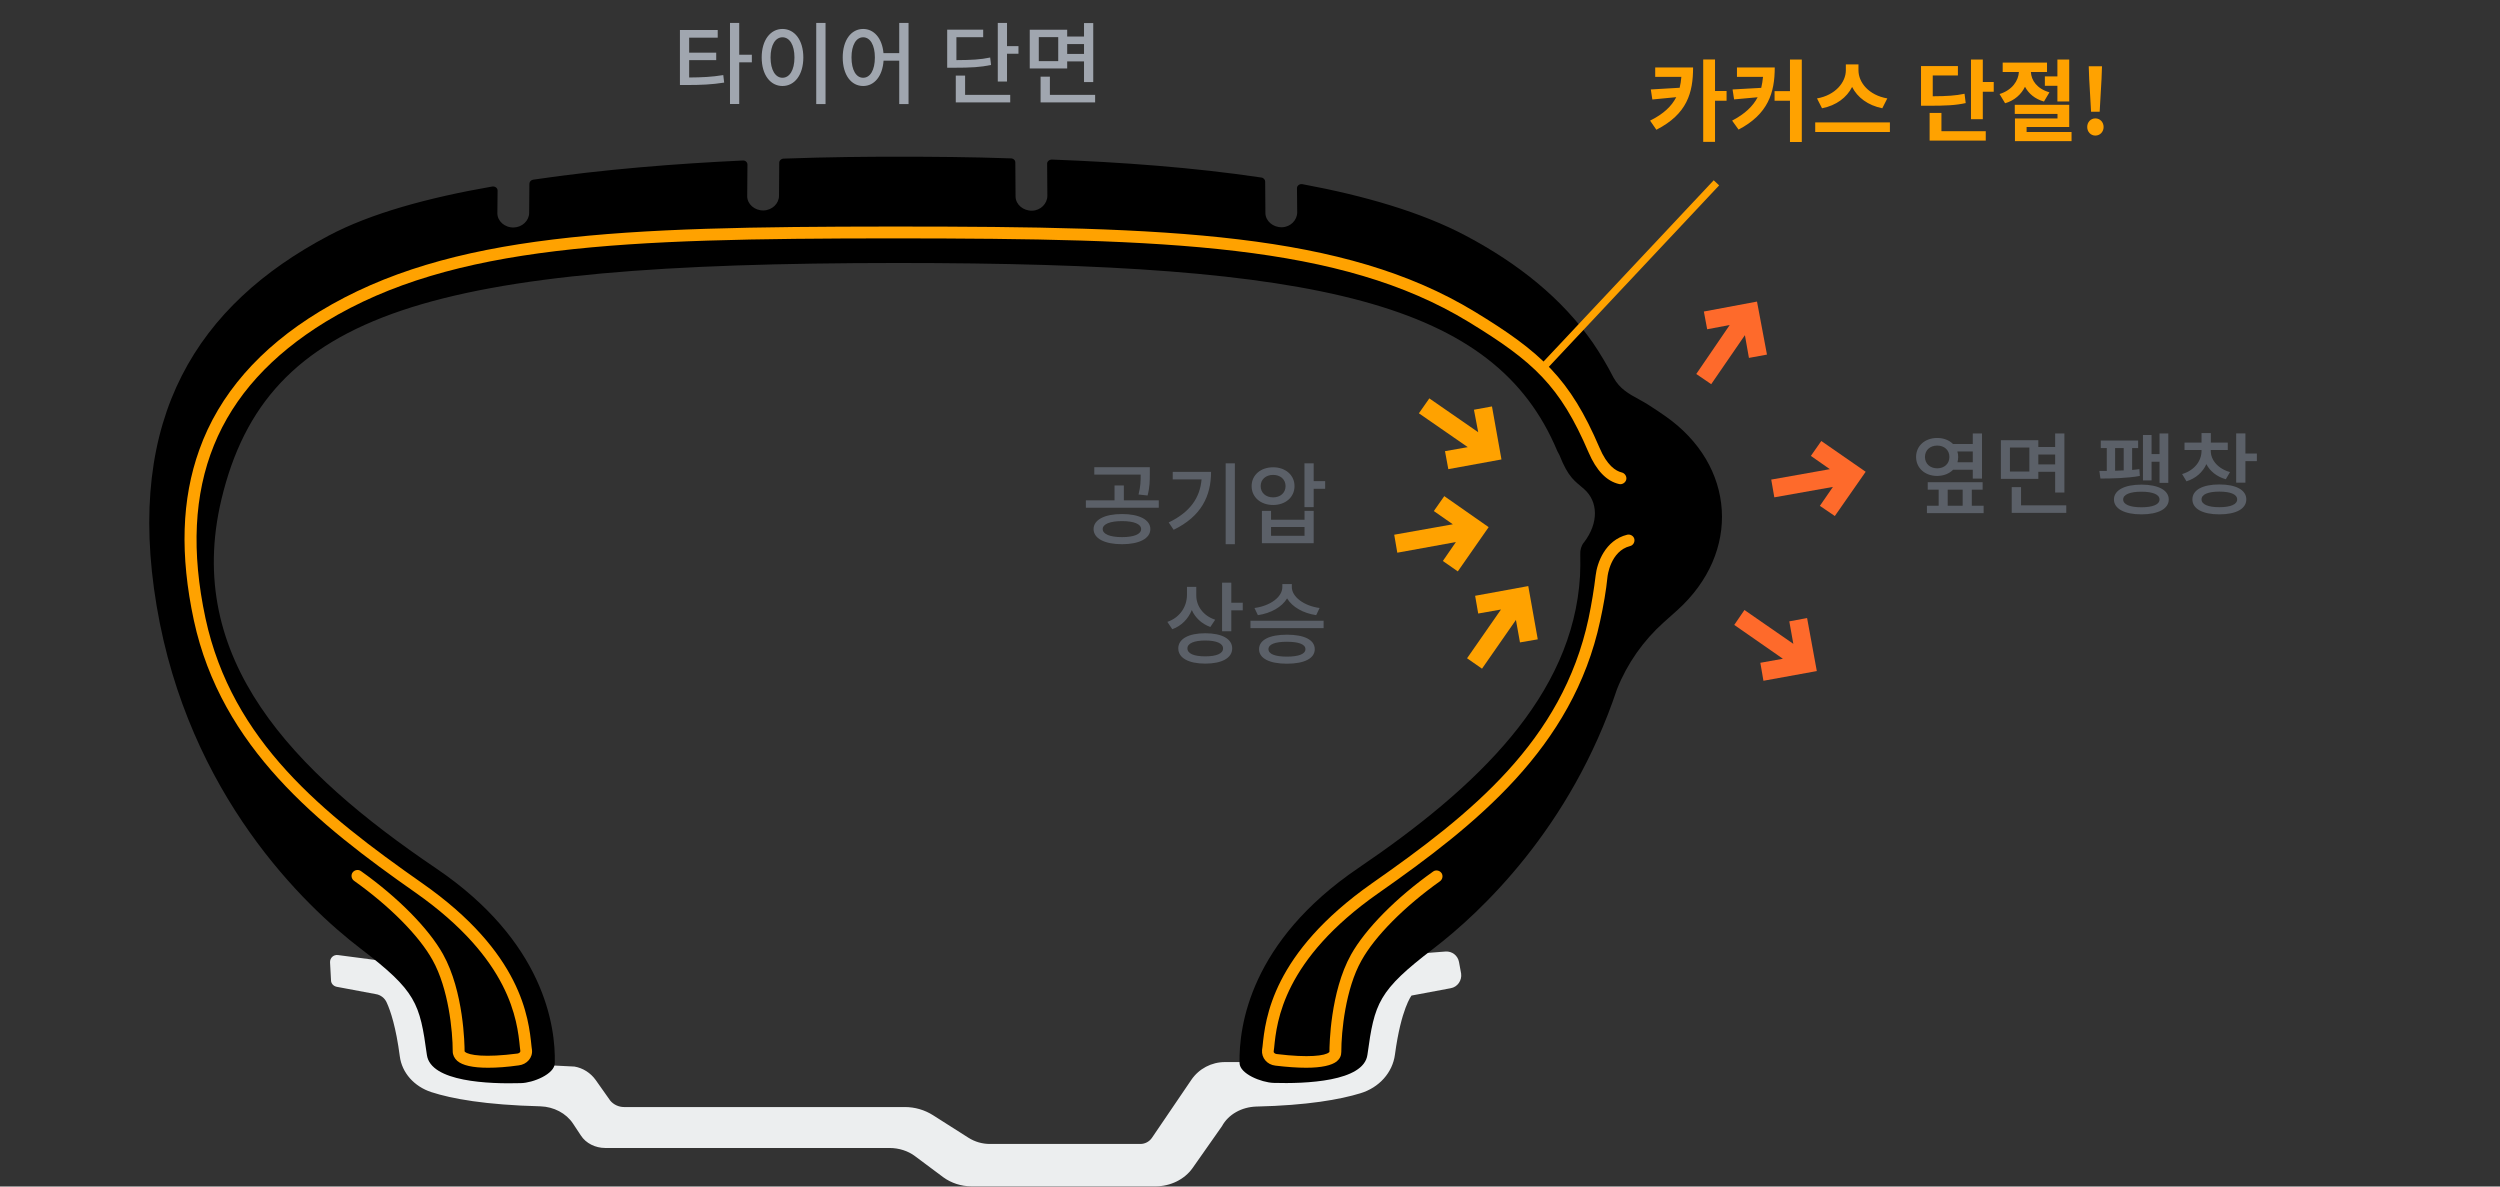 <svg width="335" height="159" viewBox="0 0 335 159" fill="none" xmlns="http://www.w3.org/2000/svg">
<rect x="0" y="0" width="335" height="159" fill="#333333" stroke="none"/>
<g clip-path="url(#clip0_767_72442)">
<path d="M194.392 132.421L189.146 133.404C189.146 133.404 187.747 135.149 186.92 141.334C186.602 143.712 184.822 145.742 182.278 146.503C179.576 147.328 175.22 148.121 168.32 148.28C166.381 148.343 164.6 149.326 163.742 150.912L159.8 156.526C158.719 158.048 156.843 158.968 154.84 158.968H130.167C128.8 158.968 127.465 158.524 126.416 157.763L122.632 154.94C121.678 154.211 120.438 153.83 119.198 153.83H81.109C79.773 153.83 78.501 153.196 77.834 152.149L76.785 150.563C75.863 149.168 74.209 148.311 72.429 148.248C65.021 148.058 60.538 147.233 57.803 146.345C55.482 145.584 53.861 143.744 53.575 141.556C53.066 137.654 52.335 135.466 51.826 134.356C51.572 133.753 50.999 133.309 50.364 133.214L45.117 132.231C44.672 132.136 44.354 131.787 44.354 131.343L44.227 128.964C44.195 128.361 44.704 127.886 45.308 127.981L62.986 130.296L72.556 142.697L76.975 142.919C78.12 143.11 79.137 143.776 79.805 144.696L81.776 147.487C82.221 148.026 82.921 148.343 83.62 148.343H121.233C122.6 148.343 123.904 148.724 125.048 149.453L129.786 152.466C130.644 153.005 131.63 153.291 132.647 153.291H152.805C153.441 153.291 154.013 152.974 154.363 152.466L159.641 144.696C160.658 143.205 162.343 142.317 164.155 142.317H175.029L184.694 128.203L193.692 127.505C194.583 127.442 195.346 128.044 195.505 128.901L195.791 130.455C195.918 131.375 195.314 132.263 194.392 132.421Z" fill="#ECEEEF"/>
<path d="M223.106 55.73L222.089 55.032C221.294 54.493 220.499 53.986 219.673 53.541C218.21 52.749 217.066 52.114 216.207 50.592C215.38 48.974 214.458 47.42 213.441 45.929C209.308 39.998 203.489 35.336 196.431 31.593C190.517 28.453 182.887 26.233 174.525 24.679C174.143 24.616 173.794 24.869 173.794 25.218L173.825 28.453C173.825 29.5 172.935 30.42 171.79 30.452C170.582 30.483 169.597 29.627 169.565 28.58L169.533 24.33C169.533 24.076 169.311 23.823 169.024 23.791C159.899 22.427 150.17 21.73 140.95 21.381C140.6 21.381 140.314 21.634 140.314 21.92L140.346 26.233C140.346 27.28 139.456 28.2 138.311 28.231C137.103 28.263 136.117 27.407 136.085 26.36L136.054 21.761C136.054 21.476 135.799 21.222 135.45 21.222C130.045 21.032 124.957 21 120.379 21C120.379 21 120.316 21 120.22 21C120.125 21 120.061 21 120.061 21C116.373 21 111.127 21.032 105.022 21.254C104.705 21.254 104.418 21.508 104.418 21.793L104.387 26.233C104.387 27.28 103.465 28.168 102.32 28.2C101.112 28.231 100.126 27.343 100.126 26.297L100.158 22.047C100.158 21.73 99.872 21.476 99.522 21.508C90.779 21.92 80.859 22.681 71.448 24.076C71.162 24.108 70.939 24.362 70.939 24.616L70.907 28.517C70.907 29.564 69.985 30.452 68.841 30.483C67.632 30.515 66.647 29.627 66.647 28.58L66.678 25.535C66.678 25.187 66.329 24.933 65.947 24.996C57.363 26.487 49.605 28.612 44.009 31.593C26.554 40.823 16.73 55.857 20.99 81.199C25.25 106.54 40.861 121.416 48.333 127.125C55.805 132.834 56.25 134.419 57.204 141.365C57.712 144.981 65.534 145.267 69.794 145.14C71.416 145.108 74.309 143.935 74.341 142.476C74.468 137.528 72.942 126.173 58.412 116.341C39.24 103.369 24.583 88.271 29.67 66.926C35.711 41.616 57.871 35.273 120.22 35.241C176.846 35.241 200.31 40.474 208.672 60.424C208.767 60.583 208.863 60.773 208.958 60.963C210.198 64.103 211.056 64.452 212.265 65.531C214.141 67.18 214.268 70.034 212.265 72.667L212.233 72.698C211.883 73.142 211.724 73.713 211.756 74.284C211.788 75.267 211.756 76.219 211.724 77.171C210.77 93.251 197.957 105.494 182.028 116.309C167.53 126.141 166.004 137.496 166.099 142.444C166.131 143.903 169.024 145.045 170.646 145.108C174.906 145.235 182.76 144.949 183.236 141.334C184.19 134.388 184.667 132.77 192.107 127.093C198.402 122.272 210.484 110.949 216.684 92.331C218.051 88.906 220.213 85.829 222.948 83.387L224.76 81.769C233.344 74.031 232.613 62.327 223.106 55.73Z" fill="black"/>
<path d="M175.029 143.078C173.853 143.078 172.485 142.983 170.896 142.793C169.783 142.666 169.02 141.746 169.115 140.699C169.147 140.541 169.147 140.382 169.179 140.224C169.56 136.481 170.482 127.759 183.836 118.371C197.126 109.078 209.335 99.341 212.864 82.88C213.278 80.913 213.596 78.947 213.818 77.107C214.009 75.426 215.09 72.381 218.047 71.652C218.46 71.557 218.905 71.81 219.001 72.223C219.096 72.635 218.842 73.079 218.428 73.174C215.789 73.84 215.408 77.234 215.408 77.266C215.217 79.169 214.867 81.167 214.422 83.197C210.766 100.229 197.762 110.537 184.726 119.671C171.945 128.615 171.087 136.862 170.737 140.382C170.705 140.573 170.705 140.731 170.673 140.89C170.641 141.048 170.832 141.207 171.055 141.239C175.442 141.778 177.573 141.461 178.081 141.017C178.145 140.953 178.145 140.953 178.145 140.921C178.145 140.128 178.24 132.929 181.038 127.917C182.978 124.46 187.079 120.305 192.039 116.785C192.389 116.531 192.897 116.626 193.152 116.975C193.406 117.324 193.311 117.832 192.961 118.085C188.192 121.479 184.249 125.444 182.437 128.71C180.307 132.485 179.735 138.194 179.735 140.953C179.735 141.461 179.544 141.873 179.13 142.222C178.463 142.761 177.064 143.078 175.029 143.078Z" fill="#FFA200"/>
<path d="M65.402 143.078C63.336 143.078 61.968 142.761 61.269 142.158C60.888 141.809 60.665 141.365 60.665 140.89C60.665 138.13 60.093 132.453 57.962 128.647C56.15 125.38 52.208 121.416 47.438 118.022C47.089 117.768 46.993 117.261 47.248 116.912C47.502 116.563 48.011 116.468 48.361 116.721C53.32 120.242 57.422 124.397 59.361 127.854C62.159 132.865 62.255 140.065 62.255 140.858C62.255 140.89 62.255 140.89 62.318 140.953C62.827 141.397 64.957 141.746 69.345 141.175C69.567 141.143 69.758 140.985 69.726 140.826C69.695 140.668 69.695 140.509 69.663 140.319C69.313 136.798 68.454 128.584 55.673 119.608C42.669 110.505 29.666 100.165 25.977 83.133C24.102 74.379 24.324 66.894 26.709 60.265C29.348 52.875 34.784 46.627 42.828 41.743C60.252 31.149 83.334 30.388 119.294 30.356H120.025C156.62 30.356 180.116 31.149 197.571 41.743C206.505 47.166 210.384 50.75 214.327 59.98C215.344 62.391 216.521 63.12 217.315 63.31C217.729 63.405 218.015 63.849 217.92 64.262C217.824 64.674 217.379 64.96 216.966 64.864C215.281 64.484 213.913 63.056 212.864 60.614C209.049 51.702 205.488 48.435 196.745 43.107C179.639 32.703 156.334 31.974 120.025 31.942H119.294C83.62 31.974 60.728 32.735 43.655 43.107C28.998 52.083 23.72 65.055 27.535 82.848C31.096 99.341 43.305 109.046 56.563 118.339C69.949 127.695 70.839 136.449 71.221 140.192C71.252 140.35 71.252 140.541 71.284 140.668C71.411 141.714 70.617 142.634 69.504 142.761C67.946 142.983 66.579 143.078 65.402 143.078Z" fill="#FFA200"/>
<path d="M199.924 54.461L197.508 54.905L198.08 57.918L191.53 53.383L190.131 55.381L196.681 59.916L193.629 60.456L194.074 62.866L201.196 61.566L199.924 54.461Z" fill="#FFA200"/>
<path d="M242.15 82.818L239.765 83.262L240.306 86.275L233.756 81.74L232.389 83.738L238.907 88.273L235.886 88.813L236.3 91.223L243.453 89.923L242.15 82.818Z" fill="#FE6A2B"/>
<path d="M228.316 41.743L228.761 44.121L231.782 43.551L227.299 50.116L229.302 51.48L233.817 44.914L234.357 47.959L236.774 47.515L235.438 40.411L228.316 41.743Z" fill="#FE6A2B"/>
<path d="M206.06 85.671L203.676 86.083L203.135 83.07L198.589 89.603L196.586 88.208L201.132 81.674L198.08 82.213L197.667 79.835L204.788 78.534L206.06 85.671Z" fill="#FFA200"/>
<path d="M193.533 66.482L192.134 68.48L194.678 70.256L186.825 71.652L187.238 74.062L195.091 72.635L193.343 75.172L195.346 76.568L199.479 70.637L193.533 66.482Z" fill="#FFA200"/>
<path d="M244.054 59.094L242.656 61.092L245.199 62.868L237.346 64.264L237.759 66.642L245.612 65.247L243.864 67.784L245.867 69.148L250 63.217L244.054 59.094Z" fill="#FE6A2B"/>
<path d="M153.775 66.396C154.075 65.28 154.075 64.38 154.075 63.516V62.604H146.635V63.6H152.851C152.851 64.416 152.839 65.196 152.563 66.264L153.775 66.396ZM150.355 71.976C148.747 71.976 147.763 71.58 147.763 70.896C147.763 70.224 148.747 69.828 150.355 69.828C151.951 69.828 152.911 70.224 152.911 70.896C152.911 71.58 151.951 71.976 150.355 71.976ZM150.355 68.88C148.015 68.88 146.539 69.648 146.539 70.896C146.539 72.156 148.015 72.924 150.355 72.924C152.659 72.924 154.147 72.156 154.147 70.896C154.147 69.648 152.659 68.88 150.355 68.88ZM150.595 67.044V65.052H149.347V67.044H145.507V68.04H155.275V67.044H150.595ZM157.146 63.228V64.236H161.01C160.794 66.732 159.45 68.64 156.606 70.008L157.266 70.992C160.986 69.192 162.282 66.456 162.282 63.228H157.146ZM164.238 62.088V72.924H165.474V62.088H164.238ZM168.929 65.136C168.929 64.236 169.625 63.636 170.597 63.636C171.569 63.636 172.265 64.236 172.265 65.136C172.265 66.048 171.569 66.648 170.597 66.648C169.625 66.648 168.929 66.048 168.929 65.136ZM173.465 65.136C173.465 63.648 172.241 62.616 170.597 62.616C168.941 62.616 167.717 63.648 167.717 65.136C167.717 66.636 168.941 67.668 170.597 67.668C172.241 67.668 173.465 66.636 173.465 65.136ZM174.809 71.796H170.321V70.62H174.809V71.796ZM174.809 69.648H170.321V68.46H169.097V72.792H176.033V68.46H174.809V69.648ZM177.569 64.476H176.033V62.088H174.797V67.956H176.033V65.496H177.569V64.476ZM162.834 83.044C161.226 82.516 160.302 81.196 160.302 79.804V78.64H159.054V79.708C159.054 81.268 158.13 82.744 156.426 83.332L157.086 84.316C158.334 83.86 159.222 82.924 159.702 81.748C160.158 82.768 161.022 83.596 162.186 84.016L162.834 83.044ZM161.502 87.952C159.99 87.952 159.114 87.58 159.114 86.884C159.114 86.212 159.99 85.828 161.502 85.828C163.014 85.828 163.89 86.212 163.89 86.884C163.89 87.58 163.014 87.952 161.502 87.952ZM161.502 84.856C159.27 84.856 157.89 85.612 157.89 86.884C157.89 88.168 159.27 88.924 161.502 88.924C163.746 88.924 165.114 88.168 165.114 86.884C165.114 85.612 163.746 84.856 161.502 84.856ZM164.994 80.764V78.076H163.758V84.592H164.994V81.784H166.53V80.764H164.994ZM176.825 81.472C174.689 81.184 173.105 79.948 173.105 78.676V78.268H171.833V78.676C171.833 79.972 170.261 81.184 168.101 81.472L168.557 82.432C170.321 82.168 171.773 81.34 172.469 80.188C173.165 81.34 174.617 82.168 176.369 82.432L176.825 81.472ZM172.445 87.988C170.861 87.988 169.973 87.64 169.973 86.992C169.973 86.332 170.861 85.996 172.445 85.996C174.029 85.996 174.929 86.332 174.929 86.992C174.929 87.64 174.029 87.988 172.445 87.988ZM172.445 85.048C170.117 85.048 168.713 85.744 168.713 86.992C168.713 88.228 170.117 88.936 172.445 88.936C174.785 88.936 176.177 88.228 176.177 86.992C176.177 85.744 174.785 85.048 172.445 85.048ZM167.561 83.176V84.172H177.365V83.176H167.561Z" fill="#5B6068"/>
<path d="M257.944 61.232C257.944 60.308 258.64 59.708 259.588 59.708C260.536 59.708 261.22 60.308 261.22 61.232C261.22 62.144 260.536 62.756 259.588 62.756C258.64 62.756 257.944 62.144 257.944 61.232ZM264.352 60.5V61.94H262.3C262.36 61.724 262.396 61.484 262.396 61.232C262.396 60.968 262.36 60.728 262.288 60.5H264.352ZM264.352 62.948V64.136H265.588V58.088H264.352V59.492H261.7C261.196 58.988 260.452 58.688 259.588 58.688C257.956 58.688 256.756 59.732 256.756 61.232C256.756 62.732 257.956 63.776 259.588 63.776C260.464 63.764 261.208 63.464 261.712 62.948H264.352ZM260.992 65.612H262.996V67.772H260.992V65.612ZM264.22 67.772V65.612H265.672V64.616H258.316V65.612H259.78V67.772H258.208V68.756H265.804V67.772H264.22ZM271.935 63.188H269.331V59.972H271.935V63.188ZM275.391 60.908V62.228H273.135V60.908H275.391ZM273.135 63.224H275.391V65.996H276.627V58.088H275.391V59.9H273.135V58.988H268.119V64.172H273.135V63.224ZM270.819 67.712V65.276H269.571V68.72H276.879V67.712H270.819ZM288.309 61.868H289.377V64.7H290.553V58.088H289.377V60.848H288.309V58.292H287.157V64.376H288.309V61.868ZM283.425 60.044H284.577V63.032C284.193 63.056 283.809 63.068 283.425 63.08V60.044ZM286.677 62.864C286.377 62.912 286.041 62.936 285.705 62.972V60.044H286.509V59.036H281.505V60.044H282.309V63.104C281.949 63.104 281.613 63.104 281.313 63.104L281.457 64.124C282.837 64.124 285.057 64.088 286.737 63.776L286.677 62.864ZM286.953 67.976C285.417 67.976 284.505 67.604 284.505 66.932C284.505 66.26 285.417 65.888 286.953 65.888C288.465 65.888 289.377 66.26 289.377 66.932C289.377 67.604 288.465 67.976 286.953 67.976ZM286.953 64.94C284.685 64.94 283.269 65.684 283.269 66.932C283.269 68.18 284.685 68.924 286.953 68.924C289.197 68.924 290.613 68.18 290.613 66.932C290.613 65.684 289.197 64.94 286.953 64.94ZM298.821 63.26C297.177 62.792 296.241 61.64 296.241 60.404V60.296H298.521V59.312H296.253V58.028H295.005V59.312H292.725V60.296H295.005V60.404C295.005 61.76 294.069 63.032 292.401 63.524L292.989 64.496C294.273 64.088 295.173 63.26 295.653 62.192C296.133 63.128 297.033 63.872 298.257 64.22L298.821 63.26ZM297.393 67.964C295.881 67.964 295.005 67.592 295.005 66.92C295.005 66.248 295.881 65.876 297.393 65.876C298.905 65.876 299.781 66.248 299.781 66.92C299.781 67.592 298.905 67.964 297.393 67.964ZM297.393 64.916C295.149 64.916 293.781 65.66 293.781 66.92C293.781 68.18 295.149 68.924 297.393 68.924C299.637 68.924 301.005 68.18 301.005 66.92C301.005 65.66 299.637 64.916 297.393 64.916ZM300.885 60.776V58.076H299.649V64.676H300.885V61.796H302.421V60.776H300.885Z" fill="#5B6068"/>
<path d="M230 24.5L207 49" stroke="#FFA200"/>
</g>
<path d="M92.347 8.056H95.971V7.06H92.347V5.044H96.175V4.024H91.111V11.392H91.987C93.931 11.392 95.371 11.332 97.039 11.068L96.919 10.06C95.395 10.312 94.075 10.372 92.347 10.384V8.056ZM100.747 7.336H99.055V3.076H97.819V13.936H99.055V8.356H100.747V7.336ZM109.374 3.076V13.948H110.622V3.076H109.374ZM104.85 3.88C103.242 3.88 102.066 5.368 102.066 7.696C102.066 10.048 103.242 11.524 104.85 11.524C106.47 11.524 107.646 10.048 107.646 7.696C107.646 5.368 106.47 3.88 104.85 3.88ZM104.85 4.996C105.798 4.996 106.458 6.016 106.458 7.696C106.458 9.4 105.798 10.42 104.85 10.42C103.914 10.42 103.254 9.4 103.254 7.696C103.254 6.016 103.914 4.996 104.85 4.996ZM115.661 10.42C114.737 10.42 114.101 9.412 114.101 7.696C114.101 6.016 114.737 4.996 115.661 4.996C116.597 4.996 117.233 6.016 117.233 7.696C117.233 9.412 116.597 10.42 115.661 10.42ZM120.497 3.076V7.12H118.385C118.217 5.128 117.113 3.88 115.661 3.88C114.065 3.88 112.925 5.368 112.925 7.696C112.925 10.048 114.065 11.524 115.661 11.524C117.149 11.524 118.253 10.228 118.397 8.128H120.497V13.948H121.745V3.076H120.497ZM132.683 7.708C131.375 7.984 130.211 8.044 128.159 8.056V4.984H131.747V3.976H126.923V9.076H127.799C130.127 9.076 131.399 9.004 132.803 8.704L132.683 7.708ZM129.323 10.132H128.075V13.72H135.371V12.712H129.323V10.132ZM134.939 6.184V3.076H133.703V10.924H134.939V7.204H136.475V6.184H134.939ZM141.802 8.188H139.198V4.972H141.802V8.188ZM145.258 5.908V7.228H143.002V5.908H145.258ZM143.002 8.224H145.258V10.996H146.494V3.088H145.258V4.9H143.002V3.988H137.986V9.172H143.002V8.224ZM140.686 12.712V10.276H139.438V13.72H146.746V12.712H140.686Z" fill="#A0A6AF"/>
<path d="M221.797 9.036V10.296H225.301C225.265 10.824 225.181 11.304 225.073 11.76L221.209 11.988L221.413 13.332L224.617 13.02C223.993 14.232 222.925 15.264 221.113 16.164L221.953 17.388C226.069 15.288 226.873 12.444 226.873 9.036H221.797ZM231.361 12.192H229.813V7.968H228.229V19.008H229.813V13.5H231.361V12.192ZM232.752 9.036V10.296H236.244C236.196 10.824 236.112 11.304 236.004 11.772L232.164 11.988L232.368 13.32L235.524 13.032C234.888 14.244 233.82 15.264 232.104 16.164L232.968 17.364C236.928 15.288 237.816 12.432 237.816 9.036H232.752ZM239.856 7.98V12.216H237.792V13.5H239.856V19.032H241.44V7.98H239.856ZM252.899 13.188C250.403 12.756 249.035 11.04 249.035 9.42V8.628H247.343V9.42C247.343 11.004 245.963 12.756 243.479 13.188L244.151 14.508C246.071 14.136 247.475 13.056 248.183 11.652C248.891 13.056 250.307 14.124 252.227 14.508L252.899 13.188ZM243.239 16.404V17.688H253.247V16.404H243.239ZM263.248 12.564C262.048 12.816 260.956 12.888 258.988 12.9V10.116H262.36V8.856H257.416V14.172H258.34C260.788 14.172 262.048 14.112 263.404 13.812L263.248 12.564ZM260.152 15.132H258.568V18.84H266.092V17.58H260.152V15.132ZM265.696 10.992V7.98H264.112V15.972H265.696V12.288H267.16V10.992H265.696ZM274.012 10.236V11.496H275.692V13.596H277.276V7.98H275.692V10.236H274.012ZM274.624 12.372C272.956 11.892 272.188 10.764 272.14 9.648H274.3V8.388H268.36V9.648H270.532C270.472 10.788 269.656 12.072 267.94 12.6L268.684 13.836C269.968 13.464 270.856 12.624 271.348 11.628C271.84 12.54 272.668 13.26 273.892 13.608L274.624 12.372ZM271.564 17.688V17.016H277.276V14.04H269.98V15.264H275.704V15.876H270.004V18.912H277.588V17.688H271.564ZM280.203 14.976H281.355L281.607 10.548L281.667 8.88H279.891L279.951 10.548L280.203 14.976ZM280.779 18.168C281.403 18.168 281.883 17.664 281.883 17.016C281.883 16.368 281.403 15.864 280.779 15.864C280.155 15.864 279.687 16.368 279.687 17.016C279.687 17.664 280.155 18.168 280.779 18.168Z" fill="#FFA200"/>
<defs>
<clipPath id="clip0_767_72442">
<rect width="295" height="138" fill="white" transform="translate(20 21)"/>
</clipPath>
</defs>
</svg>
